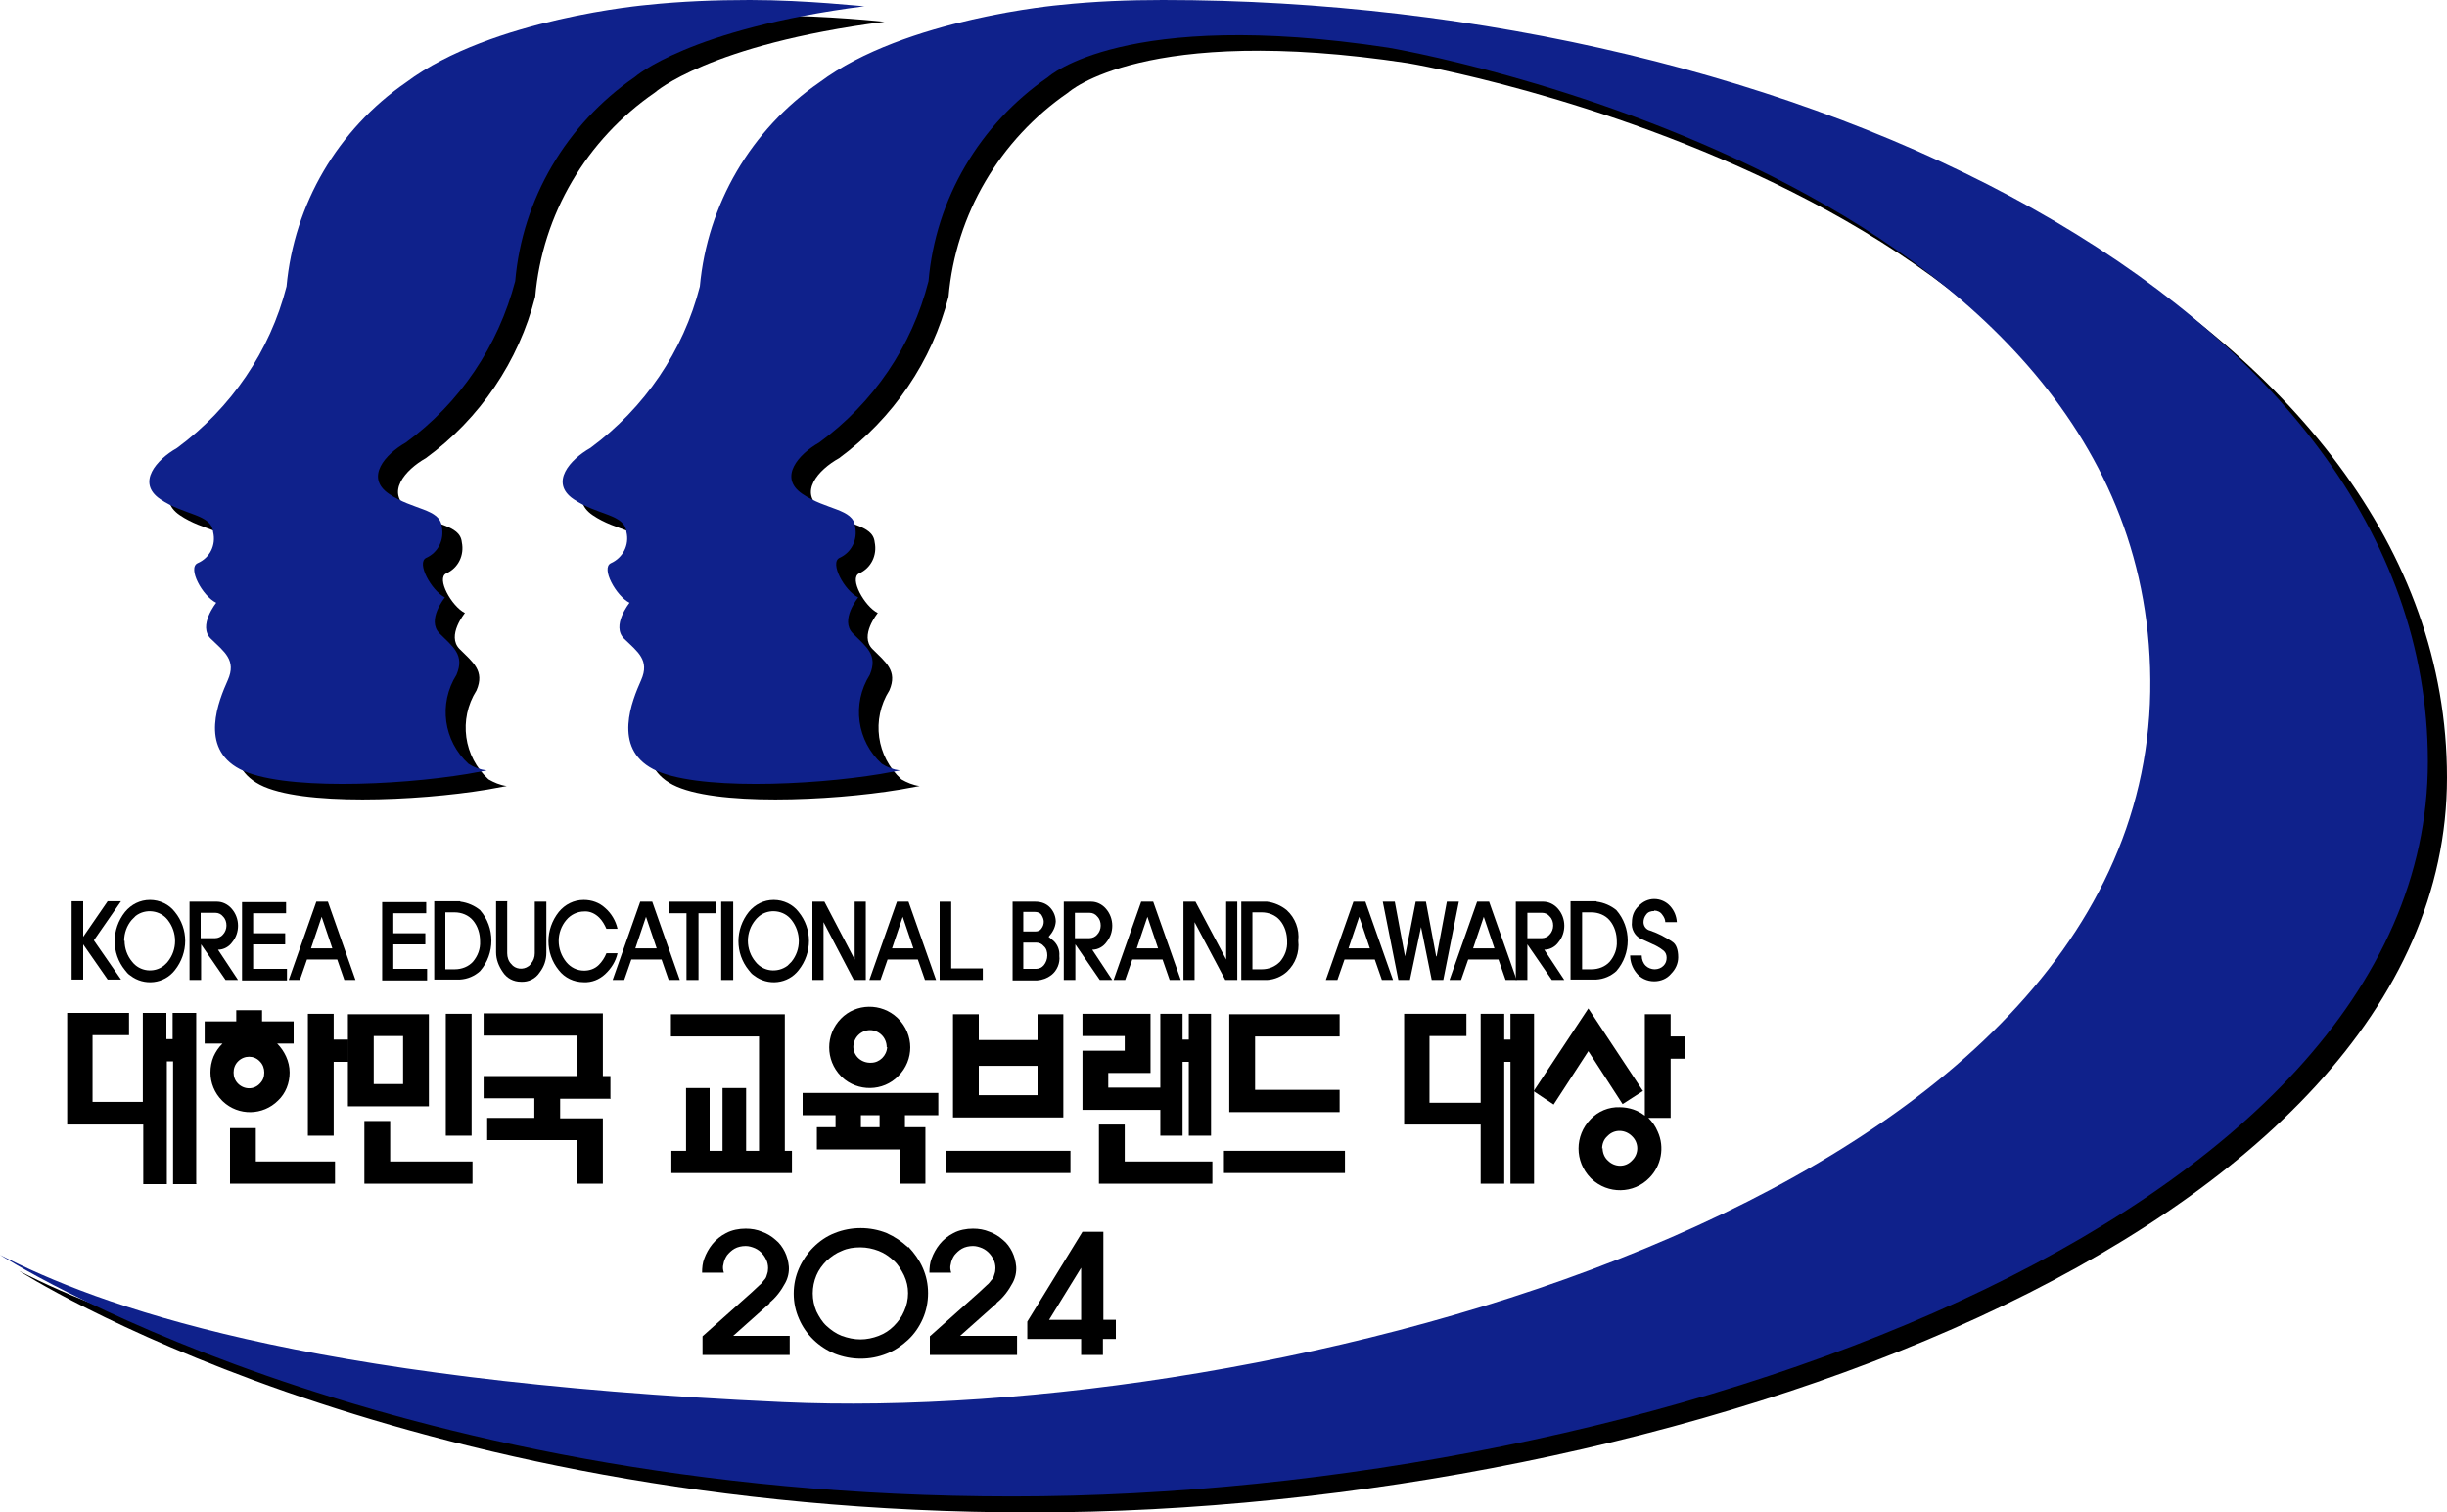 <?xml version="1.0" encoding="UTF-8"?>
<svg id="Layer_1" data-name="Layer 1" xmlns="http://www.w3.org/2000/svg" width="55" height="34" version="1.1" viewBox="0 0 55 34">
  <defs>
    <style>
      .cls-1 {
        fill: #000;
      }

      .cls-1, .cls-2 {
        stroke-width: 0px;
      }

      .cls-2 {
        fill: #0f218b;
      }
    </style>
  </defs>
  <path id="_패스_12640" data-name="패스 12640" class="cls-1" d="M4.42,26.62h-.53v-2.76h-.14v2.76h-.53v-1.34h-1.71v-2.51h1.39v.5h-.82v1.5h1.13v-2h.53v.59h.14v-.59h.53v3.84Z"/>
  <g id="_그룹_6346" data-name="그룹 6346">
    <g id="_그룹_6345" data-name="그룹 6345">
      <path id="_패스_12641" data-name="패스 12641" class="cls-1" d="M4.97,23.46h-.37v-.5h.71v-.25h.58v.25h.71v.5h-.37c.08.08.15.18.2.29.05.11.08.23.08.36,0,.24-.09.47-.26.63-.34.34-.89.35-1.24.02,0,0-.01-.01-.02-.02-.17-.17-.26-.4-.26-.63,0-.12.02-.24.07-.36.05-.11.11-.2.2-.29M5.76,26.11h1.77v.5h-2.36v-1.25h.58v.75ZM5.25,24.11c0,.09.03.18.1.25.14.14.36.14.49,0,0,0,0,0,0,0,.07-.07.1-.15.1-.25,0-.09-.03-.18-.1-.25-.13-.14-.35-.14-.49,0,0,0,0,0,0,0-.07.07-.1.16-.1.25M6.92,22.79h.58v.58h.33v.5h-.33v1.66h-.58v-2.74Z"/>
      <path id="_패스_12642" data-name="패스 12642" class="cls-1" d="M9.64,24.87h-1.82v-2.07h1.82v2.07ZM8.19,25.2v1.41h2.43v-.5h-1.85v-.91h-.58ZM8.4,24.37h.66v-1.08h-.66v1.08ZM10.02,22.79h.58v2.74h-.58v-2.74Z"/>
      <path id="_패스_12643" data-name="패스 12643" class="cls-1" d="M13.73,24.7h-1.14v.44h.96v1.47h-.58v-.98h-2.02v-.5h1.06v-.44h-1.14v-.5h2.11v-.91h-2.11v-.5h2.68v1.41h.17v.5Z"/>
      <path id="_패스_12644" data-name="패스 12644" class="cls-1" d="M17.81,26.37h-2.72v-.5h.33v-1.41h.53v1.41h.29v-1.41h.53v1.41h.29v-2.57h-1.98v-.5h2.56v3.07h.16v.5Z"/>
      <path id="_패스_12645" data-name="패스 12645" class="cls-1" d="M21.09,25.07h-.75v.27h.46v1.27h-.58v-.77h-1.86v-.5h.42v-.27h-.74v-.5h3.05v.5ZM20.46,23.54c0,.24-.09.47-.27.65-.34.35-.91.36-1.27.02,0,0-.01-.01-.02-.02-.35-.36-.35-.93,0-1.29.34-.35.91-.36,1.27-.02,0,0,.01.01.02.02.17.17.27.4.27.65M19.93,23.54c0-.1-.04-.2-.11-.27-.15-.15-.38-.15-.53,0,0,0,0,0,0,0-.07.07-.11.17-.11.27.01.21.19.36.4.35.19,0,.35-.16.36-.35M19.77,25.07h-.42v.27h.42v-.27Z"/>
      <path id="_패스_12646" data-name="패스 12646" class="cls-1" d="M24.06,26.37h-2.8v-.5h2.8v.5ZM21.42,25.12v-2.32h.58v.58h1.32v-.58h.58v2.32h-2.48ZM22,24.62h1.32v-.66h-1.32v.66Z"/>
      <path id="_패스_12647" data-name="패스 12647" class="cls-1" d="M26.72,23.87h-.14v1.66h-.5v-.58h-1.75v-1.33h.95v-.33h-.95v-.5h1.53v1.33h-.95v.33h1.17v-1.66h.5v.58h.14v-.58h.5v2.74h-.5v-1.66ZM25.28,25.28v.83h1.97v.5h-2.55v-1.33h.58Z"/>
      <path id="_패스_12648" data-name="패스 12648" class="cls-1" d="M30.23,26.37h-2.72v-.5h2.72v.5ZM30.11,25h-2.48v-2.2h2.48v.5h-1.9v1.2h1.9v.5Z"/>
      <path id="_패스_12649" data-name="패스 12649" class="cls-1" d="M34.48,26.61h-.53v-2.74h-.14v2.74h-.53v-1.33h-1.72v-2.49h1.4v.5h-.83v1.5h1.15v-2h.53v.58h.14v-.58h.53v3.82Z"/>
      <path id="_패스_12650" data-name="패스 12650" class="cls-1" d="M36.92,24.53l-.45.29-.77-1.19-.78,1.2-.45-.3,1.23-1.86,1.23,1.86ZM36.97,25.06v-2.26h.58v.5h.33v.5h-.33v1.33h-.5c.09.09.16.19.21.31.16.35.08.77-.19,1.04-.35.36-.93.37-1.3.02,0,0-.01-.01-.02-.02-.36-.37-.36-.95,0-1.32.17-.18.41-.28.66-.27.1,0,.21.02.3.05.09.03.18.08.26.14M36.02,25.81c0,.1.04.21.12.28.15.15.39.16.54,0,0,0,0,0,0,0,.16-.15.16-.4,0-.55,0,0,0,0,0,0-.15-.15-.39-.16-.54-.01,0,0,0,0-.01.01-.08.07-.12.17-.12.28"/>
      <path id="_패스_12651" data-name="패스 12651" class="cls-1" d="M26.57.36c-.77,0-1.54.03-2.3.11,0,0-3.5.3-5.42,1.74-1.54,1.06-2.52,2.74-2.69,4.59-.37,1.45-1.24,2.73-2.46,3.63-.46.26-.92.78-.38,1.15s1.15.33,1.19.74c.07.28-.08.58-.35.7-.23.11.12.74.42.89,0,0-.42.52-.12.81.31.3.58.48.39.92s-.65,1.52.27,2c.92.48,3.53.37,5.11.11l.44-.08c-.15-.02-.29-.08-.41-.15-.56-.51-.68-1.35-.27-2,.19-.44-.08-.63-.38-.93s.12-.81.12-.81c-.3-.15-.65-.78-.42-.89.27-.12.41-.41.35-.7-.04-.41-.65-.37-1.19-.74s-.08-.89.39-1.15c1.22-.9,2.09-2.18,2.46-3.63.16-1.85,1.15-3.53,2.69-4.59,0,0,1.7-1.56,7.64-.66,0,0,17.32,2.9,17.13,14.48-.19,11.58-19.82,16.47-30.73,15.98S2.61,29.69.43,28.57c0,0,8.39,5.43,22.75,5.43s31.82-6.2,31.82-16.52S40.8.36,26.57.36"/>
      <path id="_패스_12652" data-name="패스 12652" class="cls-1" d="M17.29.36c-.77,0-1.54.03-2.3.11,0,0-3.5.3-5.42,1.74-1.54,1.06-2.52,2.74-2.69,4.59-.37,1.45-1.24,2.73-2.46,3.63-.46.26-.92.78-.38,1.15s1.15.33,1.19.74c.07.28-.08.58-.34.7-.23.11.12.74.42.89,0,0-.42.52-.12.81.31.3.58.48.38.92s-.65,1.52.27,2,3.53.37,5.11.11l.44-.08c-.15-.02-.29-.08-.41-.15-.56-.51-.68-1.35-.27-2,.19-.44-.08-.63-.38-.93s.12-.81.12-.81c-.3-.15-.65-.78-.42-.89.27-.12.41-.41.35-.7-.04-.41-.65-.37-1.19-.74s-.08-.89.38-1.15c1.22-.89,2.09-2.18,2.46-3.63.16-1.85,1.15-3.53,2.69-4.59,0,0,1.2-1.08,5.16-1.59,0,0-1.29-.14-2.58-.14"/>
      <path id="_패스_12653" data-name="패스 12653" class="cls-2" d="M26.14,0c-.77,0-1.54.03-2.3.11,0,0-3.5.3-5.42,1.74-1.54,1.06-2.52,2.74-2.69,4.59-.37,1.45-1.24,2.73-2.46,3.63-.46.26-.92.78-.38,1.15s1.15.33,1.19.74c.07.29-.08.58-.35.7-.23.11.12.74.42.89,0,0-.42.52-.12.81s.58.48.38.93-.65,1.52.27,2,3.53.37,5.11.11l.44-.08c-.15-.02-.29-.07-.41-.15-.56-.51-.68-1.35-.27-2,.19-.45-.08-.63-.38-.93s.12-.81.12-.81c-.31-.15-.65-.78-.42-.89.27-.12.41-.41.35-.7-.04-.41-.65-.37-1.19-.74s-.08-.89.38-1.15c1.22-.89,2.09-2.17,2.46-3.63.16-1.85,1.15-3.53,2.69-4.59,0,0,1.7-1.56,7.64-.66,0,0,17.32,2.9,17.13,14.48-.19,11.58-19.82,16.46-30.73,15.97-10.91-.49-15.41-2.19-17.6-3.31,0,0,8.39,5.43,22.75,5.43s31.82-6.2,31.82-16.52S40.37,0,26.14,0"/>
      <path id="_패스_12654" data-name="패스 12654" class="cls-2" d="M16.85,0c-.77,0-1.54.03-2.3.11,0,0-3.5.3-5.42,1.74-1.54,1.06-2.52,2.74-2.69,4.59-.37,1.45-1.24,2.73-2.46,3.63-.46.26-.92.78-.38,1.15s1.15.33,1.19.74c.07.29-.07.58-.35.7-.23.11.11.74.42.89,0,0-.42.52-.12.81s.58.48.38.93-.65,1.52.27,2c.92.48,3.53.37,5.11.11l.44-.08c-.15-.02-.29-.07-.41-.15-.56-.51-.68-1.35-.27-2,.19-.45-.08-.63-.38-.93s.12-.81.12-.81c-.3-.15-.65-.78-.42-.89.27-.12.41-.41.35-.7-.04-.41-.65-.37-1.19-.74s-.08-.89.38-1.15c1.22-.89,2.08-2.18,2.46-3.63.16-1.85,1.15-3.53,2.69-4.59,0,0,1.2-1.08,5.16-1.59C19.44.15,18.14,0,16.86,0"/>
      <path id="_패스_12655" data-name="패스 12655" class="cls-1" d="M1.87,20.26v.8l.55-.8h.3l-.61.88.61.88h-.3l-.55-.79v.79h-.26v-1.76h.26Z"/>
      <path id="_패스_12656" data-name="패스 12656" class="cls-1" d="M3.37,20.23c.22,0,.43.1.56.27.31.38.31.92,0,1.31-.24.31-.69.36-1,.12-.05-.03-.09-.08-.12-.12-.31-.38-.31-.92,0-1.31.14-.17.34-.27.56-.27M2.8,21.15c0,.17.06.34.17.47.17.22.49.26.71.09.03-.03.07-.06.09-.09.22-.27.22-.66,0-.94-.17-.22-.5-.26-.72-.09-.03.03-.06.06-.09.09-.11.13-.17.3-.17.47"/>
      <path id="_패스_12657" data-name="패스 12657" class="cls-1" d="M4.26,22.03v-1.76h.62c.12,0,.24.06.32.15.1.11.15.25.15.39,0,.13-.04.26-.13.37-.07.1-.19.17-.32.17l.45.68h-.28l-.55-.8v.8h-.25ZM4.51,21.09h.33c.06,0,.13-.03.17-.08.05-.05.08-.13.08-.2,0-.08-.02-.15-.08-.21-.04-.05-.1-.08-.17-.08h-.33v.56Z"/>
      <path id="_패스_12658" data-name="패스 12658" class="cls-1" d="M6.43,20.27v.26h-.74v.45h.72v.25h-.72v.55h.76v.26h-1.01v-1.76h.99Z"/>
      <path id="_패스_12659" data-name="패스 12659" class="cls-1" d="M7.37,20.27l.62,1.76h-.25l-.16-.46h-.68l-.16.46h-.25l.62-1.76h.27ZM6.99,21.32h.48l-.24-.71-.24.71Z"/>
      <path id="_패스_12660" data-name="패스 12660" class="cls-1" d="M9.58,20.27v.26h-.74v.45h.72v.25h-.72v.55h.76v.26h-1.01v-1.76h.99Z"/>
      <path id="_패스_12661" data-name="패스 12661" class="cls-1" d="M10.35,20.27c.16.02.32.09.44.19.34.39.34.98,0,1.37-.12.11-.28.18-.45.19h-.58v-1.76h.58ZM10.01,21.79h.21c.16,0,.31-.06.41-.17.11-.13.17-.29.16-.46,0-.17-.05-.34-.16-.47-.1-.12-.26-.18-.41-.18h-.21v1.28Z"/>
      <path id="_패스_12662" data-name="패스 12662" class="cls-1" d="M11.4,20.27v1.16c0,.09.03.18.09.24.09.12.27.14.39.05.02-.01.03-.03.05-.05.06-.07.09-.15.09-.24v-1.16h.26v1.15c0,.16-.05.31-.15.44-.09.14-.25.22-.42.21-.17,0-.32-.08-.41-.22-.09-.13-.15-.28-.15-.44v-1.15h.26Z"/>
      <path id="_패스_12663" data-name="패스 12663" class="cls-1" d="M13.63,20.88c-.04-.09-.09-.18-.16-.25-.09-.09-.21-.15-.34-.14-.15,0-.3.07-.4.19-.23.27-.23.67,0,.95.1.12.24.19.4.19.12,0,.24-.04.33-.13.07-.07.13-.16.17-.26h.25c-.04.18-.14.34-.28.47-.13.12-.3.19-.48.18-.22,0-.43-.1-.56-.27-.31-.38-.31-.92,0-1.31.14-.17.34-.27.56-.27.18,0,.35.06.48.18.14.12.24.29.28.47h-.25Z"/>
      <path id="_패스_12664" data-name="패스 12664" class="cls-1" d="M14.66,20.27l.62,1.76h-.25l-.16-.46h-.68l-.16.46h-.26l.62-1.76h.27ZM14.28,21.32h.48l-.24-.71-.24.71Z"/>
      <path id="_패스_12665" data-name="패스 12665" class="cls-1" d="M15.43,22.03v-1.5h-.4v-.26h1.07v.26h-.4v1.5h-.26Z"/>
      <rect id="_사각형_5718" data-name="사각형 5718" class="cls-1" x="16.21" y="20.27" width=".27" height="1.76"/>
      <path id="_패스_12666" data-name="패스 12666" class="cls-1" d="M17.39,20.23c.22,0,.43.1.56.27.31.38.31.92,0,1.31-.24.31-.69.36-1,.12-.05-.03-.09-.08-.12-.12-.31-.38-.31-.92,0-1.31.14-.17.34-.27.56-.27M16.81,21.15c0,.17.06.34.17.47.17.22.49.26.72.09.03-.03.06-.06.09-.09.22-.27.22-.66,0-.94-.17-.22-.5-.26-.72-.09-.03.03-.06.05-.09.09-.11.13-.17.3-.17.47"/>
      <path id="_패스_12667" data-name="패스 12667" class="cls-1" d="M18.53,20.27l.68,1.3v-1.3h.25v1.76h-.27l-.68-1.3v1.3h-.25v-1.76h.27Z"/>
      <path id="_패스_12668" data-name="패스 12668" class="cls-1" d="M20.42,20.27l.62,1.76h-.25l-.16-.46h-.68l-.16.46h-.25l.62-1.76h.27ZM20.05,21.32h.48l-.24-.71-.24.71Z"/>
      <path id="_패스_12669" data-name="패스 12669" class="cls-1" d="M21.38,20.27v1.5h.71v.26h-.97v-1.76h.26Z"/>
      <path id="_패스_12670" data-name="패스 12670" class="cls-1" d="M23.27,20.27c.13,0,.25.04.34.14.08.09.12.2.12.31-.01.13-.07.24-.16.34,0,0,.04.03.12.1.09.09.13.21.12.33.02.16-.05.33-.18.43-.09.07-.2.11-.32.12h-.55v-1.77h.51ZM23,20.94h.27c.06,0,.11-.02.14-.07.03-.04.05-.09.05-.15,0-.05-.02-.1-.05-.15-.03-.05-.09-.07-.15-.07h-.26v.43ZM23,21.78h.29c.06,0,.13-.03.17-.08.05-.06.08-.14.08-.22,0-.08-.02-.16-.08-.21-.04-.05-.1-.08-.17-.08h-.29v.59Z"/>
      <path id="_패스_12671" data-name="패스 12671" class="cls-1" d="M23.91,22.03v-1.76h.62c.12,0,.24.06.32.15.1.11.15.25.15.39,0,.13-.04.26-.13.37-.07.1-.19.17-.32.17l.45.68h-.28l-.55-.8v.8h-.25ZM24.16,21.09h.33c.06,0,.13-.03.17-.08.05-.05.08-.13.08-.2,0-.08-.02-.15-.08-.21-.04-.05-.1-.08-.17-.08h-.33v.56Z"/>
      <path id="_패스_12672" data-name="패스 12672" class="cls-1" d="M25.92,20.27l.62,1.76h-.25l-.16-.46h-.68l-.16.46h-.26l.62-1.76h.27ZM25.54,21.32h.49l-.24-.71-.24.71Z"/>
      <path id="_패스_12673" data-name="패스 12673" class="cls-1" d="M26.87,20.27l.69,1.3v-1.3h.25v1.76h-.27l-.69-1.3v1.3h-.25v-1.76h.27Z"/>
      <path id="_패스_12674" data-name="패스 12674" class="cls-1" d="M28.48,20.27c.16.02.32.09.44.19.19.17.29.43.26.69.03.26-.06.51-.25.69-.12.11-.28.18-.45.19h-.58v-1.76h.58ZM28.15,21.79h.21c.16,0,.3-.06.41-.17.11-.13.17-.29.16-.46,0-.17-.05-.34-.16-.47-.1-.12-.26-.18-.41-.18h-.21v1.28Z"/>
      <path id="_패스_12675" data-name="패스 12675" class="cls-1" d="M30.69,20.27l.62,1.76h-.25l-.16-.46h-.68l-.16.46h-.26l.62-1.76h.27ZM30.31,21.32h.48l-.24-.71-.24.71Z"/>
      <path id="_패스_12676" data-name="패스 12676" class="cls-1" d="M32.29,21.5l.23-1.23h.27l-.35,1.76h-.26l-.24-1.19-.25,1.19h-.26l-.35-1.76h.27l.23,1.23.24-1.23h.23l.23,1.23Z"/>
      <path id="_패스_12677" data-name="패스 12677" class="cls-1" d="M33.47,20.27l.62,1.76h-.25l-.16-.46h-.68l-.16.46h-.26l.62-1.76h.27ZM33.1,21.32h.49l-.24-.71-.24.71Z"/>
      <path id="_패스_12678" data-name="패스 12678" class="cls-1" d="M35.89,20.27c.16.02.32.09.44.19.34.39.34.98,0,1.37-.12.11-.28.18-.45.19h-.58v-1.76h.58ZM35.56,21.79h.21c.16,0,.31-.06.41-.17.11-.13.17-.29.16-.46,0-.17-.05-.34-.16-.47-.1-.12-.26-.18-.41-.18h-.21v1.28Z"/>
      <path id="_패스_12679" data-name="패스 12679" class="cls-1" d="M37.18,20.48c-.07,0-.14.02-.18.08-.04.05-.06.11-.06.17,0,.09.06.17.15.19.09.03.18.07.26.11.09.05.18.1.25.15s.12.16.12.34c0,.14-.06.27-.16.37-.09.11-.23.17-.38.17-.16,0-.31-.07-.4-.19-.09-.11-.14-.25-.14-.39h.26c0,.09.03.17.09.23.05.05.13.08.2.08.08,0,.15-.03.2-.08.05-.05.07-.11.07-.18,0-.06-.02-.12-.07-.16-.05-.04-.11-.08-.17-.11-.11-.05-.23-.11-.35-.16-.13-.07-.21-.22-.19-.37,0-.14.05-.27.15-.36.09-.1.22-.16.35-.16.14,0,.27.06.36.16.09.1.14.22.15.36h-.26c0-.06-.03-.12-.07-.17-.04-.06-.11-.09-.18-.09"/>
      <path id="_패스_12680" data-name="패스 12680" class="cls-1" d="M34.07,22.03v-1.76h.62c.12,0,.24.06.32.15.1.11.15.25.15.39,0,.13-.04.26-.13.37-.07.1-.19.17-.32.17l.45.68h-.28l-.55-.8v.8h-.26ZM34.33,21.09h.33c.06,0,.13-.03.17-.08.05-.05.08-.13.08-.2,0-.08-.02-.15-.08-.21-.04-.05-.1-.08-.17-.08h-.33v.56Z"/>
      <path id="_패스_12681" data-name="패스 12681" class="cls-1" d="M17.29,29.29c.15-.12.27-.28.36-.45.06-.11.09-.24.08-.37-.01-.11-.04-.23-.09-.33-.05-.1-.12-.2-.21-.27-.09-.08-.19-.14-.3-.18-.12-.05-.24-.07-.37-.07-.15,0-.31.03-.44.1-.12.06-.23.15-.31.25-.08.1-.14.21-.18.32-.04.1-.05.21-.05.32h.49c-.02-.06-.03-.13-.01-.19.01-.07.04-.14.08-.2.05-.06.1-.11.17-.15.07-.04.16-.06.25-.06.07,0,.14.02.21.05.13.06.22.17.27.3.02.06.03.13.02.2,0,.04-.02.08-.03.12-.01.04-.03.07-.06.1-.03.04-.06.08-.1.11l-.16.15-1.12,1v.42h1.96v-.43h-1.27l.83-.74Z"/>
      <path id="_패스_12682" data-name="패스 12682" class="cls-1" d="M20.41,28.04c-.14-.13-.3-.24-.48-.32-.37-.15-.8-.15-1.17,0-.18.07-.34.18-.48.32-.13.13-.24.29-.32.47-.08.18-.12.37-.12.57,0,.2.04.39.12.57.15.35.44.63.8.78.38.15.8.15,1.17,0,.18-.07.34-.18.48-.31.14-.13.25-.29.33-.47.08-.18.12-.38.12-.58,0-.2-.04-.39-.12-.57-.08-.18-.19-.33-.32-.47M19.34,30.11c-.14,0-.28-.03-.42-.08-.13-.05-.24-.13-.34-.22-.1-.09-.17-.21-.23-.33-.11-.26-.11-.55,0-.81.05-.12.13-.23.23-.33.1-.09.21-.17.34-.22.13-.06.27-.08.42-.08.14,0,.28.03.41.08.13.05.24.13.34.22.1.09.17.21.23.33.06.13.09.26.09.4,0,.14-.03.28-.09.41-.05.12-.13.23-.23.33-.1.1-.21.17-.34.22-.13.05-.27.08-.41.08"/>
      <path id="_패스_12683" data-name="패스 12683" class="cls-1" d="M22.4,29.29c.15-.12.27-.28.36-.45.06-.11.09-.24.08-.37-.01-.11-.04-.23-.09-.33-.05-.1-.12-.2-.21-.27-.09-.08-.19-.14-.3-.18-.12-.05-.24-.07-.37-.07-.15,0-.31.03-.44.1-.12.06-.23.15-.31.25-.08.1-.14.21-.18.32-.04.1-.05.21-.05.32h.49c-.02-.06-.03-.13-.01-.19.01-.07.04-.14.08-.2.05-.06.1-.11.17-.15.07-.04.16-.06.25-.06.07,0,.14.02.21.05.13.06.22.17.27.3.02.06.03.13.02.2,0,.04-.02.08-.03.12-.01.04-.03.07-.06.1-.03.04-.06.08-.1.11l-.16.15-1.12,1v.42h1.96v-.43h-1.28l.82-.73Z"/>
      <path id="_패스_12684" data-name="패스 12684" class="cls-1" d="M24.8,29.67v-1.98h-.47l-1.24,2.02v.39h1.21v.36h.49v-.36h.29v-.43h-.29ZM24.3,29.67h-.72l.72-1.17v1.17Z"/>
    </g>
  </g>
</svg>